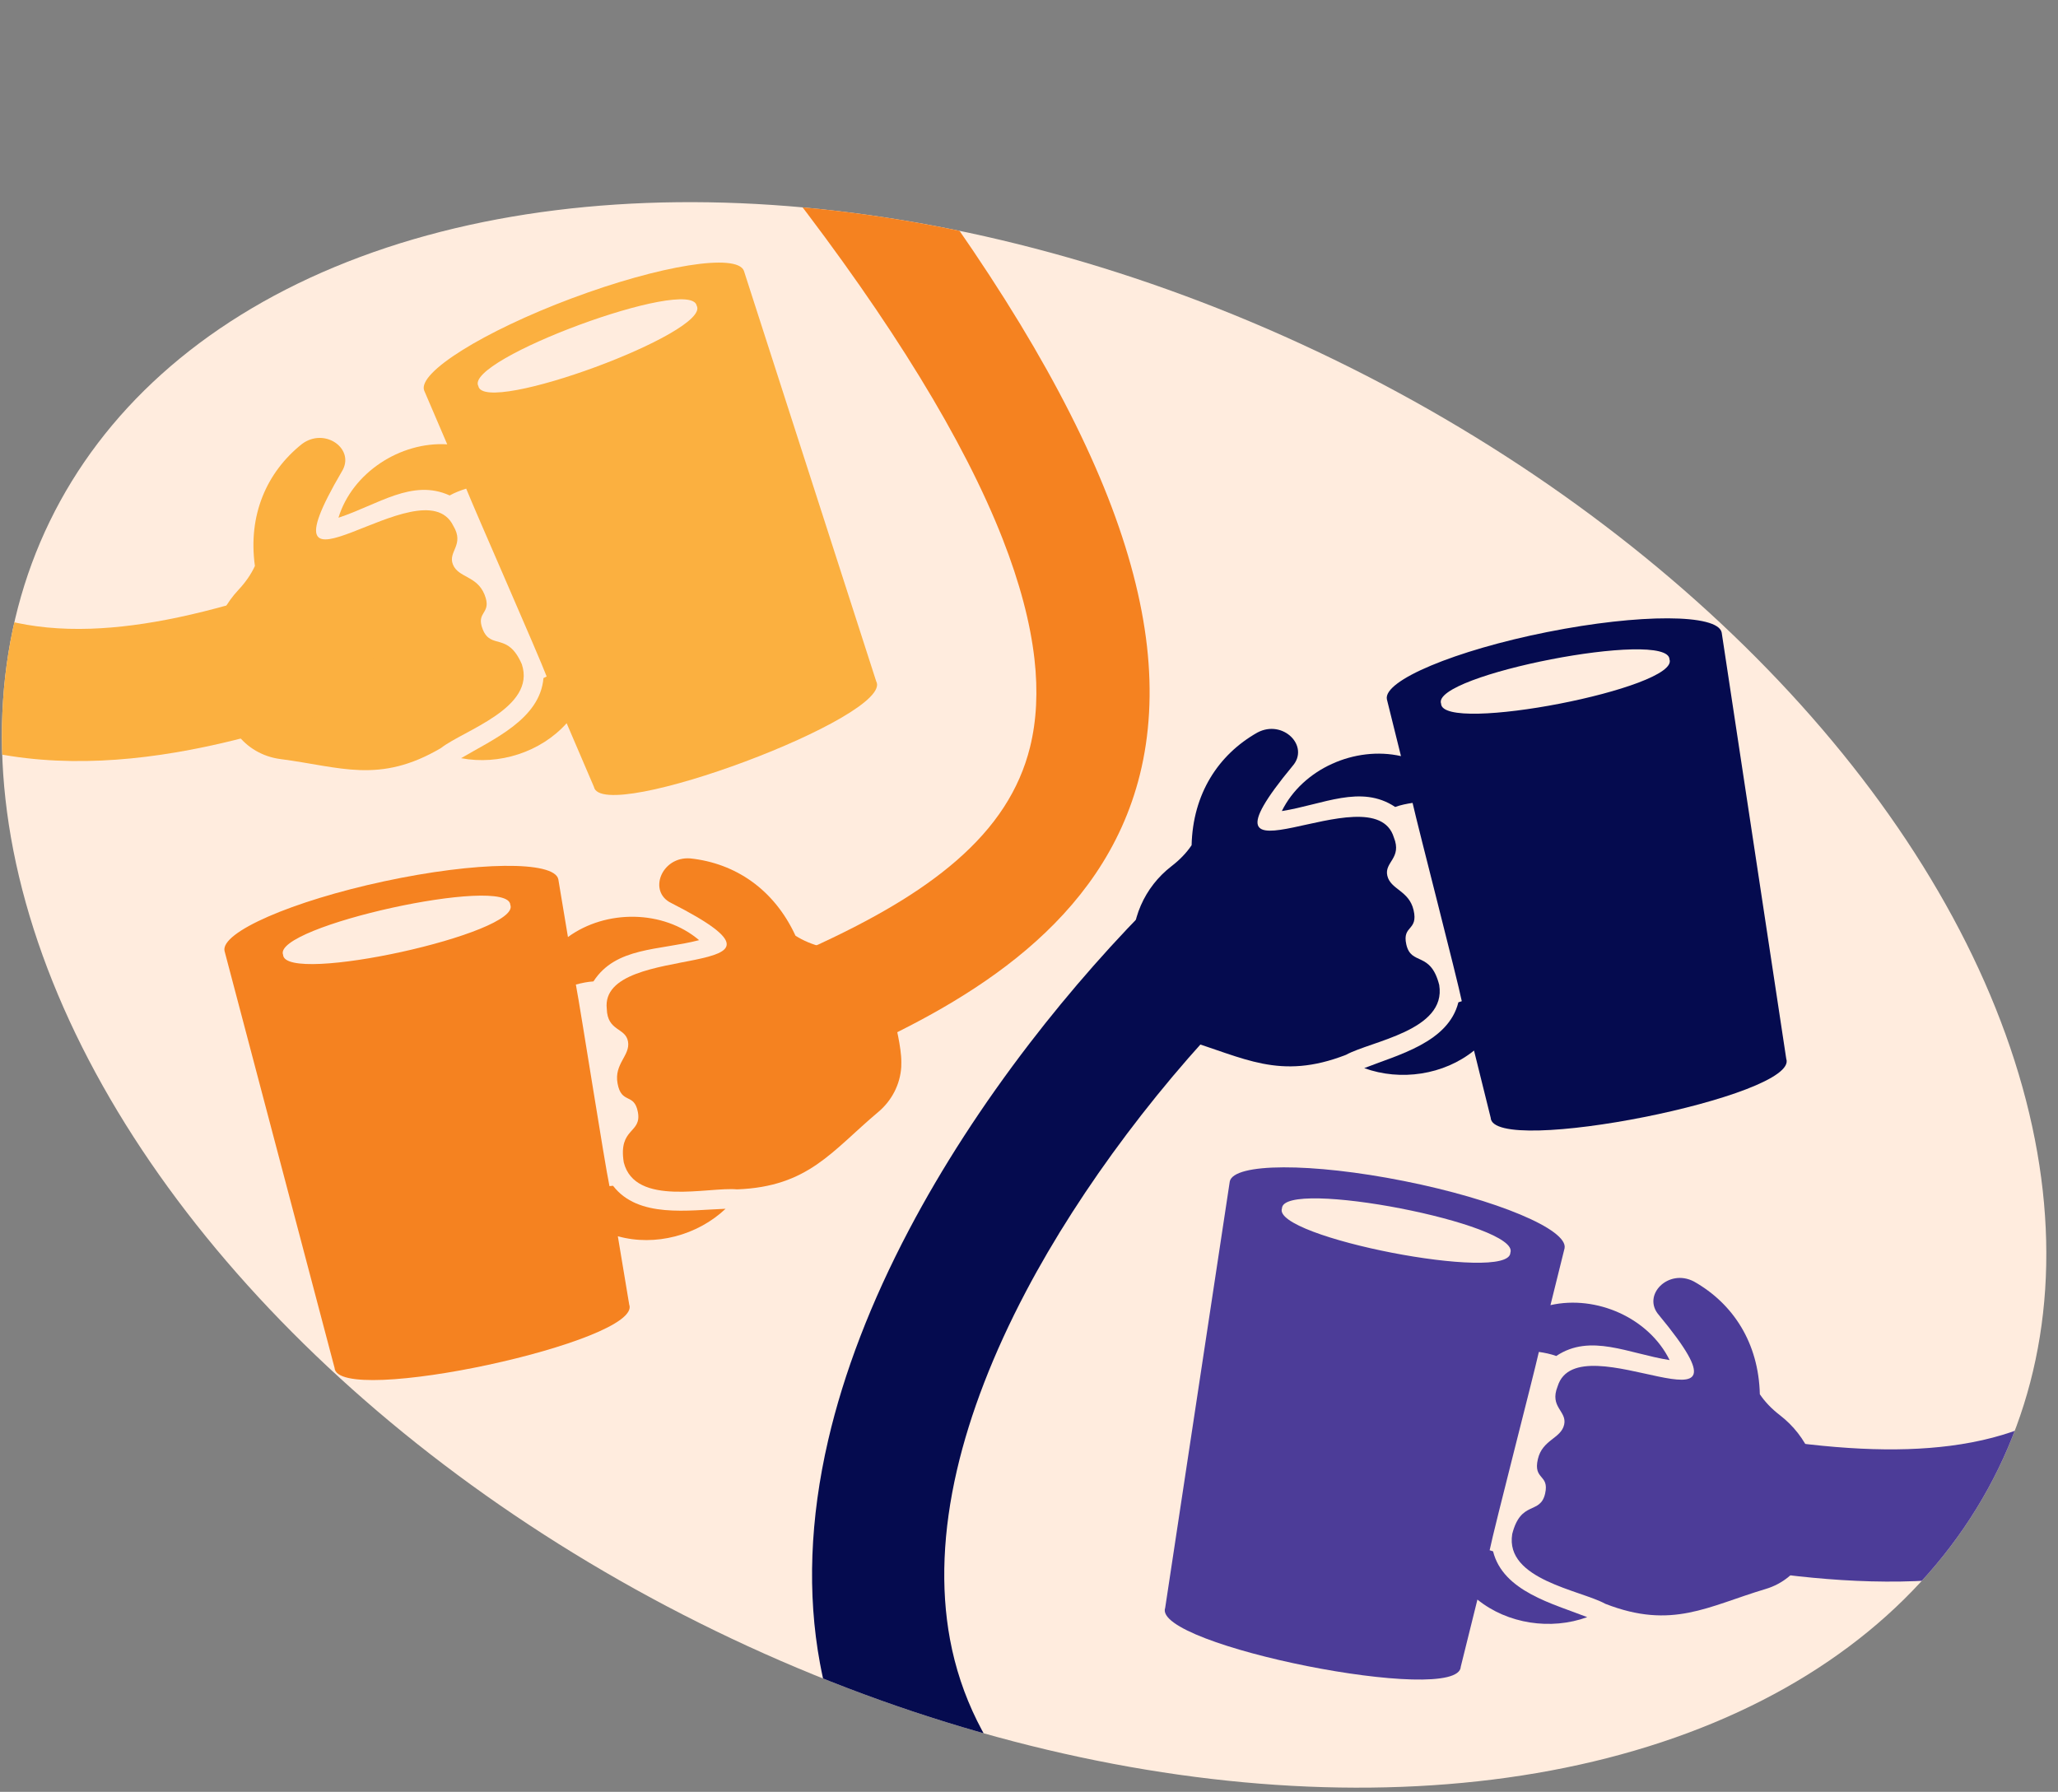 <?xml version="1.0" encoding="utf-8"?>
<svg xmlns="http://www.w3.org/2000/svg" xmlns:xlink="http://www.w3.org/1999/xlink" viewBox="0 0 2194.66 1910.91" id="Layer_2">
  <rect x="0" y="0" width="2194.66" height="1910.91" fill="#808080" stroke="none"/>
  <defs>
    <style>.cls-1{clip-path:url(#clippath);}.cls-2{fill:none;}.cls-2,.cls-3,.cls-4,.cls-5,.cls-6,.cls-7{stroke-width:0px;}.cls-3{fill:#f58220;}.cls-4{fill:#4c3c98;}.cls-5{fill:#ffecde;}.cls-6{fill:#fbb040;}.cls-7{fill:#050b4f;}</style>
    <clipPath id="clippath">
      <ellipse transform="translate(-339.57 1579.5) rotate(-64.08)" ry="1155.28" rx="753.89" cy="1061.04" cx="1092.12" class="cls-2"/>
    </clipPath>
  </defs>
  <g id="Layer_1-2">
    <ellipse transform="translate(-339.57 1579.5) rotate(-64.08)" ry="1155.28" rx="753.89" cy="1061.04" cx="1092.12" class="cls-5"/>
    <path d="M1534.83,1050.57c-9.31-36.76-30-20.21-35.16-43.45-4.57-20.62,12.96-14.07,7.79-36.48-4.84-21-24.61-21.84-28.03-36.79-3.35-14.63,15.93-18.49,6.98-40.78-21.95-72.02-228.22,69.13-108.09-76.06,18.69-21.23-10.16-50.25-37.42-35.78-41.98,23.75-68.85,65.67-70.16,120.17-5.54,8.25-12.75,15.67-21.39,22.32-29.06,22.39-44.75,58.02-40.88,94.49.03.28.06.55.08.84,1.37,9.74,5.8,36.52,12.13,50.89.53,1.37,1.25,2.95,2.12,4.68,8.47,16.74,23.65,29.04,41.62,34.41,61.95,18.51,99.82,43.59,171.01,15.89,26.59-14.69,107.24-25.76,99.38-74.35h0Z" class="cls-7"/>
    <path d="M1650.28,673.99c-98.6,19.66-175.3,51.79-171.31,71.76l15.04,60.62c-48.94-11.07-104.86,13.58-127.06,58.6,43.92-6.89,84.43-28.76,120.88-4.36,5.98-2.17,12.36-3.45,18.55-4.35,6.36,28.17,47.57,187.14,52.48,211.5-1.18.43-2.42.76-3.64,1.17-10.7,42.73-63.78,55.81-100.41,70.19,38.67,14.1,84.93,7.3,117.09-18.74l17.77,71.63c1.64,42.2,329.92-23.1,315.19-62.85,0,0-68.85-454.58-68.85-454.58-3.98-19.98-87.14-20.24-185.74-.58h0ZM1780.35,703.16c11.18,30.54-242.52,79.84-243.57,47.32-11.18-30.53,242.53-79.82,243.57-47.32Z" class="cls-7"/>
    <path d="M556.46,708.35c-15.09-34.78-32.86-15.12-41.69-37.23-7.82-19.61,10.53-15.97,1.83-37.26-8.15-19.94-27.8-17.6-33.58-31.81-5.66-13.91,12.74-20.8.34-41.37-33.23-67.57-214.15,104.9-118.91-57.7,15.04-23.96-18.11-47.97-42.69-29.29-37.62,30.2-57.4,75.88-49.93,129.89-4.14,9.03-10.08,17.51-17.53,25.47-25.08,26.77-34.84,64.45-25.16,99.83.08.27.15.54.23.81,2.92,9.39,11.59,35.11,20.16,48.28.74,1.27,1.7,2.72,2.85,4.28,11.05,15.16,28.01,24.86,46.61,27.26,64.13,8.31,105.53,26.98,171.34-11.79,23.88-18.78,101.7-42.67,86.14-89.35h0Z" class="cls-6"/>
    <path d="M609.88,318.1c-94.15,35.25-164.7,79.28-157.55,98.36l24.59,57.41c-50.07-3.06-101.31,30.25-115.99,78.26,42.24-13.86,78.7-41.95,118.61-23.74,5.55-3.1,11.64-5.39,17.61-7.27,10.81,26.78,77.03,177.06,85.8,200.32-1.1.62-2.27,1.15-3.4,1.74-3.69,43.9-53.97,65.34-87.83,85.41,40.44,7.7,85-6.45,112.56-37.31l29.06,67.84c8.39,41.38,321.92-75.84,300.99-112.69,0,0-141.02-437.6-141.02-437.6-7.14-19.08-89.27-5.98-183.42,29.28h0ZM742.94,325.98c15.95,28.35-226.53,117.78-232.8,85.85-15.94-28.33,226.54-117.76,232.8-85.85Z" class="cls-6"/>
    <path d="M1612.61,1636.1c9.31-36.76,30-20.21,35.16-43.45,4.57-20.62-12.96-14.07-7.79-36.48,4.84-21,24.61-21.84,28.03-36.79,3.35-14.63-15.93-18.49-6.98-40.78,21.95-72.02,228.22,69.13,108.09-76.06-18.69-21.23,10.16-50.25,37.42-35.78,41.98,23.75,68.85,65.67,70.16,120.17,5.54,8.25,12.75,15.67,21.39,22.32,29.06,22.39,44.75,58.02,40.88,94.49-.03.28-.06.55-.08.84-1.37,9.74-5.8,36.52-12.13,50.89-.53,1.37-1.25,2.95-2.12,4.68-8.47,16.74-23.65,29.04-41.62,34.41-61.95,18.51-99.82,43.59-171.01,15.89-26.59-14.69-107.24-25.76-99.38-74.35h0Z" class="cls-4"/>
    <path d="M1311.42,1260.1s-68.85,454.59-68.85,454.58c-14.73,39.75,313.56,105.04,315.19,62.85l17.77-71.63c32.17,26.03,78.42,32.83,117.09,18.74-36.63-14.38-89.71-27.45-100.41-70.19-1.2-.4-2.45-.73-3.64-1.17,4.92-24.37,46.12-183.33,52.48-211.5,6.19.89,12.58,2.18,18.55,4.35,36.46-24.4,76.96-2.53,120.88,4.36-22.2-45.02-78.12-69.67-127.06-58.6l15.04-60.62c3.98-19.98-72.72-52.1-171.31-71.76-98.6-19.66-181.76-19.39-185.74.58h0ZM1610.66,1336.01c-1.05,32.52-254.75-16.79-243.57-47.32,1.04-32.5,254.75,16.79,243.57,47.32Z" class="cls-4"/>
    <path d="M665.19,1239.66c-6.05-37.42,19.51-30.45,15.02-53.83-3.99-20.74-17.48-7.76-21.64-30.38-3.9-21.18,13.91-29.82,11.11-44.9-2.74-14.76-21.95-10.64-22.6-34.65-8.47-74.81,236.91-27.19,68.99-112.72-25.58-12.07-10.63-50.16,20.14-47.7,47.97,5.13,89.27,32.93,112.11,82.42,8.36,5.37,17.93,9.31,28.5,11.98,35.56,9,64.11,35.47,75.04,70.49.08.26.17.54.25.8,2.6,9.48,9.18,35.82,9.07,51.52.06,1.47.03,3.2-.08,5.14-1.13,18.72-10.17,36.04-24.54,48.1-49.51,41.59-74.3,79.65-150.64,82.5-30.23-2.92-108.65,18.94-120.73-28.77Z" class="cls-3"/>
    <path d="M239.44,1014.17s117.33,444.55,117.32,444.54c2.27,42.32,329.49-28.11,314.23-67.49l-12.13-72.8c39.86,11.13,85.01-1.01,114.91-29.3-39.33,1.35-93.23,10.43-120.03-24.54-1.27.11-2.54.3-3.8.38-5.17-24.31-30.48-186.58-35.83-214.95,6.03-1.64,12.41-2.99,18.75-3.37,23.77-36.87,69.63-32.88,112.68-43.99-38.25-32.5-99.37-32.91-139.88-3.33l-10.27-61.61c-4.28-19.92-87.42-18.94-185.72,2.17-98.3,21.11-174.51,54.38-170.23,74.29h0ZM544.22,965.02c11.95,30.26-240.47,85.76-242.34,53.29-11.95-30.24,240.48-85.74,242.34-53.29Z" class="cls-3"/>
    <g class="cls-1">
      <path d="M1264.13,2191.42c-4.39-.98-8.74-2.39-13.02-4.25-110.71-48.38-198.97-109.3-262.33-181.06-59.95-67.9-98.44-146.09-114.38-232.37-13.66-73.91-10.7-153.94,8.78-237.88,16.73-72.09,45.76-147.62,86.28-224.45,35.01-66.39,78.23-133.21,128.46-198.62,43.43-56.55,92.1-111.75,140.74-159.6,27.74-27.3,72.38-26.95,99.68.8,27.3,27.74,26.95,72.38-.8,99.68-96.15,94.62-184.87,212.54-243.38,323.5-34.88,66.14-59.65,130.25-73.65,190.56-15.08,64.96-17.58,125.66-7.47,180.4,11.23,60.79,38.63,116.19,81.43,164.67,49.65,56.24,121.35,105.08,213.1,145.18,35.67,15.59,51.95,57.14,36.36,92.82-13.72,31.4-47.56,47.77-79.79,40.61h0Z" class="cls-7"/>
      <path d="M652.73-308.26c8.94-42.89,26.63-82.07,52.56-116.41,23.51-31.14,53.47-57.89,89.21-79.8,4.76,6.45,9.49,12.9,14.27,19.33,19.35,26.09,38.87,52.06,58.53,77.91-26.99,14.98-49.3,33.63-65.67,55.3-32.43,42.95-42.38,98.88-29.55,166.23,16.92,88.83,71.9,193.88,163.42,312.21,60.04,77.61,111.26,151.24,152.25,218.82,39.9,65.77,71.47,128.12,93.87,185.31,22.02,56.23,36,109.61,41.53,158.67,5.48,48.51,2.93,94.54-7.58,136.78-39.38,158.37-182.57,241.22-302.93,295.69-8.07,3.66-16.53,5.39-24.86,5.39-22.98,0-44.93-13.19-55.03-35.48-13.75-30.37-.27-66.14,30.09-79.88,69.51-31.47,119.33-61.25,156.79-93.72,41.74-36.18,67.5-75.81,78.77-121.13,7.03-28.26,8.63-59.92,4.76-94.12-4.36-38.62-15.79-81.76-33.98-128.19-41.04-104.8-118.16-230.73-229.2-374.3-52.56-67.95-95.01-133.53-126.17-194.92-30-59.1-50.3-115.81-60.35-168.57-9.82-51.59-10.08-100.42-.76-145.15h0Z" class="cls-3"/>
      <path d="M1815.99,1659.96c8.09,5.39,17.43,9.17,27.65,10.84,152.26,24.88,345.08,36.96,485.81-91.55,37.54-34.28,69.78-77.38,95.84-128.1,26.35-51.29,47.29-112.23,62.25-181.14,15.22-70.09,24.84-151.14,28.6-240.89,3.86-92.23,1.68-196.95-6.48-311.25-12.44-174.26,2.05-311.95,43.06-409.27,31.1-73.79,76.94-121.74,136.26-142.51,61.97-21.71,140.32-14.41,220.59,20.55,74.61,32.5,142.21,85.4,180.82,141.52,22.07,32.08,53.08,21.71,85.15-.36,32.07-22.07,53.05-47.48,31-79.56-26.28-38.2-62.12-75.77-103.66-108.67-41.32-32.73-88.7-61.16-137-82.19-52.73-22.97-105.85-37.24-157.88-42.41-58.97-5.86-114.69.22-165.61,18.05-47.43,16.62-89.96,43.26-126.41,79.19-37.99,37.45-69.33,85.1-93.15,141.61-24.36,57.79-41.31,126.07-50.37,202.93-9.41,79.85-10.55,171.07-3.41,271.14,15.1,211.43,8.62,383.75-19.27,512.18-12.36,56.93-29.14,106.26-49.89,146.62-18.36,35.74-40.41,65.5-65.52,88.42-40.27,36.78-90.95,58.63-154.93,66.81-57.43,7.35-125.14,4.08-213.07-10.3-38.42-6.28-74.65,19.77-80.93,58.19-4.61,28.2,8.2,55.22,30.54,70.09l-.02.02Z" class="cls-4"/>
      <path d="M375.8,744.62c-7.12,6.62-15.73,11.85-25.54,15.14-146.29,49.03-334.65,91.95-494.2-12.27-42.57-27.8-81.31-65.16-115.19-111.02-34.25-46.38-64.72-103.17-90.56-168.78-26.29-66.73-48.82-145.18-66.95-233.16-18.64-90.41-33.32-194.11-43.64-308.24-15.72-173.99-52.16-307.57-108.29-397.03-42.56-67.83-95.52-107.78-157.39-118.76-64.66-11.47-140.81,8.33-214.41,55.74-68.42,44.07-126.63,107.15-155.72,168.75-16.63,35.21-48.9,29.96-84.1,13.34-35.2-16.63-60-38.34-43.37-73.54,19.79-41.92,49.13-84.77,84.85-123.93,35.53-38.95,77.72-74.61,122.01-103.14,48.35-31.15,98.5-53.77,149.02-67.24,57.26-15.26,113.23-18.22,166.36-8.81,49.49,8.78,95.75,28.24,137.49,57.84,43.51,30.86,82.1,72.85,114.71,124.8,33.34,53.12,61.03,117.79,82.33,192.2,22.12,77.29,37.91,167.15,46.94,267.06,19.08,211.1,53.18,380.15,101.34,502.43,21.35,54.2,45.85,100.19,72.81,136.7,23.87,32.33,50.41,58.15,78.88,76.74,45.66,29.82,99.19,43.24,163.66,41.04,57.87-1.98,124.16-16.09,208.64-44.41,36.91-12.37,76.86,7.52,89.24,44.44,9.08,27.1.78,55.83-18.88,74.09l-.03.02Z" class="cls-6"/>
    </g>
  </g>
  <rect height="1908.9" width="2195.92" y="-4.26" x="-4.13" class="cls-2"/>
</svg>
